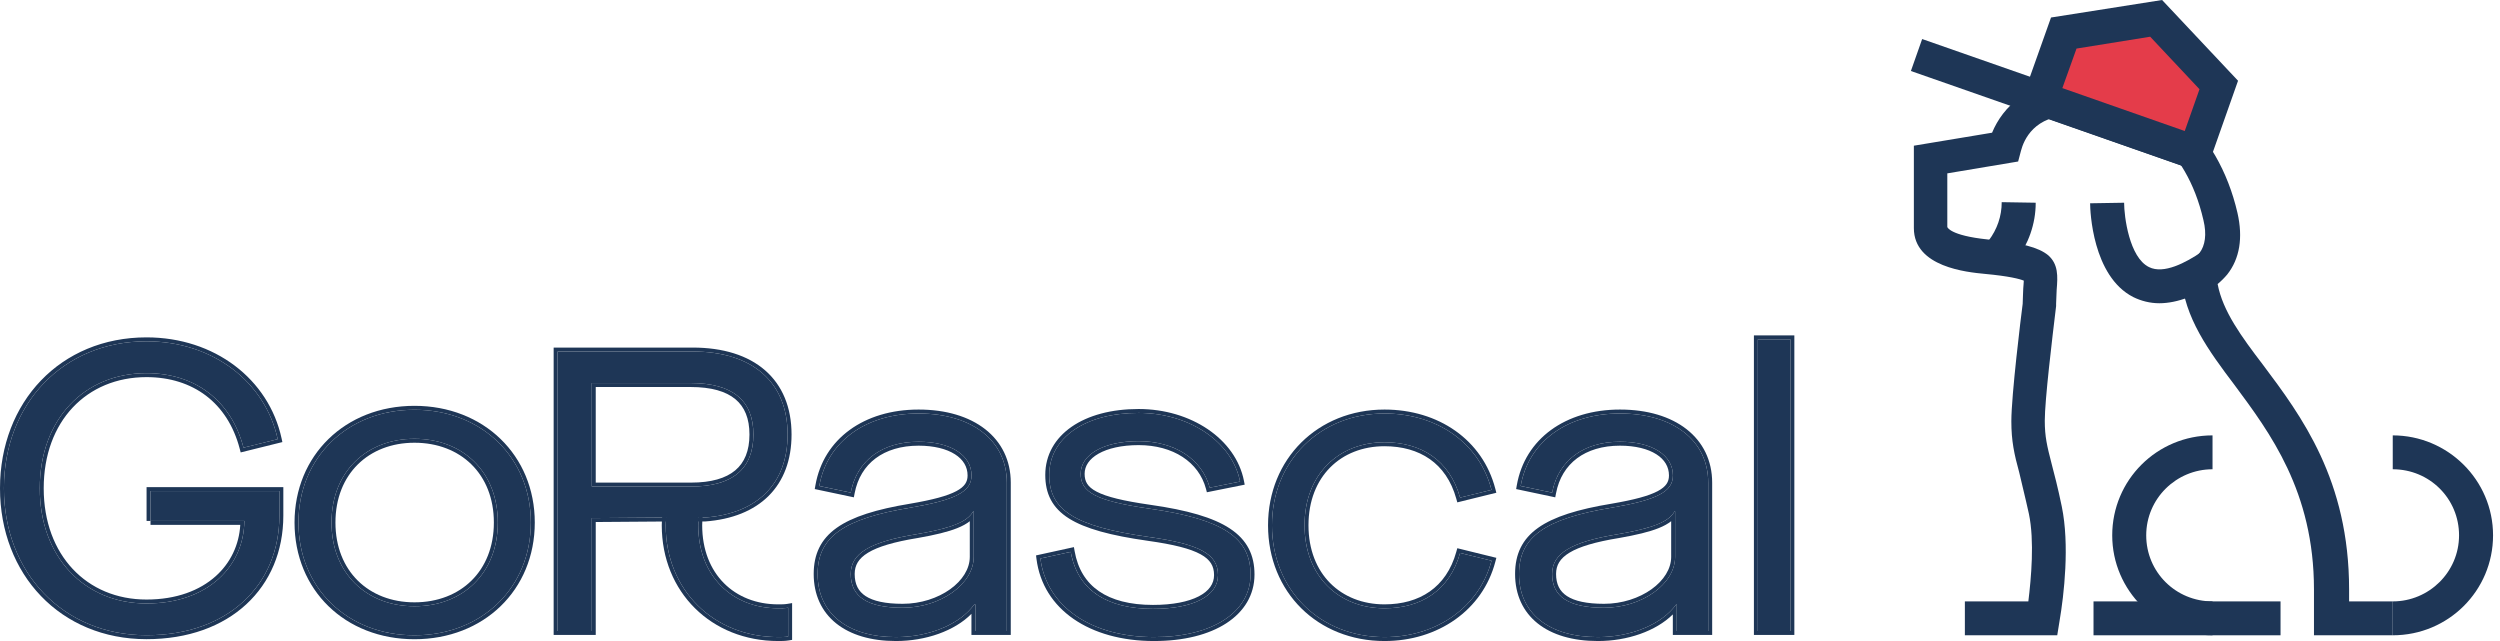 <svg xmlns="http://www.w3.org/2000/svg" width="234" height="60" viewBox="0 0 234 60" fill="none"><path d="M213.458 56.291H195.953V59.463H213.458V56.291Z" fill="#1E3656"></path><path d="M223.961 59.463H216.588V55.181C216.588 45.984 212.45 40.487 209.161 36.048C206.721 32.823 204.44 29.705 204.175 25.899L204.122 24.842L205.024 24.366C205.395 24.155 205.66 23.944 205.873 23.679C206.403 22.992 206.562 21.935 206.244 20.614C204.599 13.425 199.772 10.783 196.961 10.783H193.991C190.384 10.783 189.429 13.108 189.163 14.113L188.898 15.117L182.268 16.227V21.248C182.268 21.248 182.48 22.041 186.034 22.411C189.217 22.728 190.808 23.151 191.71 23.891C192.664 24.736 192.611 25.846 192.505 27.115C192.505 27.538 192.452 27.961 192.452 28.436V28.648C192.081 31.713 191.391 37.475 191.391 39.378C191.391 40.858 191.604 41.756 192.028 43.395C192.293 44.399 192.611 45.614 192.983 47.412C193.725 51.006 193.195 55.657 192.771 58.141L192.558 59.463H183.912V56.291H189.853C190.118 54.124 190.437 50.636 189.906 48.099C189.535 46.407 189.217 45.192 189.004 44.24C188.527 42.496 188.262 41.28 188.262 39.43C188.262 36.999 189.163 29.652 189.323 28.436C189.323 27.908 189.376 27.379 189.376 27.009C189.376 26.851 189.429 26.481 189.429 26.269C189.057 26.111 188.05 25.846 185.769 25.635C184.124 25.477 179.138 25.001 179.138 21.354V13.637L186.458 12.421C187.466 9.99 189.853 7.664 194.044 7.664H197.014C199.348 7.664 201.894 8.721 204.016 10.518C206.615 12.738 208.525 16.015 209.427 19.927C209.957 22.252 209.639 24.208 208.472 25.688C208.207 26.005 207.888 26.322 207.57 26.586C208.047 29.123 209.798 31.502 211.814 34.145C215.421 38.955 219.876 44.927 219.876 55.181V56.291H223.961V59.463Z" fill="#1E3656"></path><path d="M202.106 28.384C201.257 28.384 200.409 28.172 199.666 27.802C195.847 25.847 195.635 19.715 195.635 19.028L198.817 18.975C198.817 20.244 199.295 24.102 201.151 25.001C202.53 25.688 204.599 24.578 206.084 23.574L207.888 26.164C205.766 27.644 203.804 28.384 202.106 28.384Z" fill="#1E3656"></path><path d="M179.914 3.654L178.86 6.646L205.839 16.082L206.893 13.089L179.914 3.654Z" fill="#1E3656"></path><path d="M190.967 9.197L193.142 3.066L201.788 1.692L207.676 7.929L205.448 14.271L190.967 9.197Z" fill="#E43C4A"></path><path d="M206.403 16.28L188.951 10.148L191.975 1.639L202.372 0L209.48 7.558L206.403 16.28ZM193.036 8.246L204.493 12.263L205.873 8.351L201.258 3.436L194.362 4.546L193.036 8.246Z" fill="#1E3656"></path><path d="M188.261 24.948L185.874 22.834C185.98 22.728 186.087 22.622 186.14 22.516C186.935 21.459 187.36 20.244 187.36 18.922L190.542 18.975C190.542 20.983 189.853 22.834 188.686 24.419C188.58 24.631 188.421 24.789 188.261 24.948Z" fill="#1E3656"></path><path d="M207.093 59.463C201.947 59.463 197.704 55.287 197.704 50.107C197.704 44.928 201.894 40.752 207.093 40.752V43.923C203.698 43.923 200.886 46.672 200.886 50.107C200.886 53.543 203.645 56.291 207.093 56.291V59.463Z" fill="#1E3656"></path><path d="M223.961 59.463V56.291C227.356 56.291 230.167 53.543 230.167 50.107C230.167 46.672 227.409 43.923 223.961 43.923V40.752C229.106 40.752 233.35 44.928 233.35 50.107C233.35 55.287 229.159 59.463 223.961 59.463Z" fill="#1E3656"></path><path d="M76.531 53.725C76.531 50.255 78.957 48.546 85.256 47.51C89.489 46.784 90.935 46.007 90.935 44.505C90.935 42.589 88.973 41.346 85.979 41.346C82.571 41.346 80.196 43.107 79.629 46.111L76.686 45.489C77.409 41.346 81.022 38.704 85.979 38.704C90.987 38.704 94.239 41.242 94.239 45.179V59.061H91.296V56.575H91.193C89.851 58.439 86.96 59.631 83.862 59.631C79.319 59.631 76.531 57.403 76.531 53.725ZM91.141 52.12V47.872H91.09C90.522 48.856 89.076 49.426 85.824 49.996C81.384 50.721 79.629 51.809 79.629 53.725C79.629 55.849 81.177 56.885 84.481 56.885C88.044 56.885 91.141 54.658 91.141 52.12Z" fill="#1E3656"></path><path fill-rule="evenodd" clip-rule="evenodd" d="M76.686 45.489C77.409 41.345 81.022 38.704 85.979 38.704C90.987 38.704 94.239 41.242 94.239 45.179V59.061H91.296V56.574H91.193C91.11 56.69 91.021 56.802 90.927 56.912C89.493 58.582 86.768 59.631 83.862 59.631C79.319 59.631 76.531 57.403 76.531 53.725C76.531 50.255 78.957 48.545 85.256 47.51C89.489 46.784 90.935 46.007 90.935 44.505C90.935 42.589 88.973 41.345 85.979 41.345C82.681 41.345 80.351 42.995 79.689 45.823C79.667 45.918 79.647 46.014 79.629 46.111L76.686 45.489ZM85.195 47.145C82.036 47.665 79.784 48.361 78.317 49.404C76.817 50.47 76.162 51.882 76.162 53.725C76.162 55.666 76.902 57.252 78.261 58.345C79.611 59.43 81.535 60 83.862 60C86.661 60 89.348 59.052 90.927 57.456V59.43H94.608V45.179C94.608 43.098 93.744 41.371 92.215 40.174C90.694 38.983 88.541 38.334 85.979 38.334C80.889 38.334 77.083 41.064 76.322 45.426L76.261 45.777L79.921 46.55L79.991 46.18C80.26 44.761 80.949 43.654 81.96 42.897C82.974 42.139 84.338 41.715 85.979 41.715C87.431 41.715 88.594 42.017 89.381 42.518C90.157 43.012 90.566 43.693 90.566 44.505C90.566 44.817 90.492 45.072 90.338 45.298C90.18 45.529 89.921 45.754 89.51 45.972C88.677 46.415 87.31 46.783 85.195 47.145ZM85.885 50.36L85.883 50.36C83.672 50.721 82.183 51.166 81.252 51.73C80.793 52.008 80.483 52.308 80.287 52.629C80.093 52.947 79.998 53.306 79.998 53.725C79.998 54.682 80.338 55.347 81.018 55.793C81.729 56.258 82.855 56.516 84.481 56.516C86.189 56.516 87.778 55.981 88.932 55.154C90.091 54.324 90.772 53.231 90.772 52.12V48.784C90.461 49.031 90.073 49.243 89.601 49.432C88.725 49.784 87.519 50.074 85.888 50.36L85.885 50.36ZM90.772 48.288C90.048 49.027 88.589 49.511 85.824 49.996C81.384 50.721 79.629 51.809 79.629 53.725C79.629 55.849 81.177 56.885 84.481 56.885C88.044 56.885 91.141 54.658 91.141 52.12V47.872H91.09C91.005 48.02 90.9 48.158 90.772 48.288Z" fill="#1E3656"></path><path d="M97.382 52.275L100.221 51.654C100.841 55.176 103.525 56.989 107.914 56.989C111.682 56.989 114.006 55.797 114.006 53.829C114.006 51.861 112.302 50.928 107.501 50.255C100.531 49.271 98.208 47.717 98.208 44.453C98.208 40.983 101.563 38.652 106.571 38.652C111.373 38.652 115.348 41.397 116.071 45.075L113.231 45.645C112.508 42.951 109.927 41.294 106.571 41.294C103.319 41.294 101.15 42.537 101.15 44.35C101.15 46.059 102.544 46.888 107.604 47.613C114.522 48.597 117.052 50.358 117.052 53.777C117.052 57.3 113.489 59.63 108.017 59.63C102.08 59.63 97.95 56.73 97.382 52.275Z" fill="#1E3656"></path><path fill-rule="evenodd" clip-rule="evenodd" d="M96.972 51.987L100.518 51.21L100.585 51.59C100.88 53.265 101.657 54.507 102.864 55.338C104.079 56.175 105.766 56.62 107.914 56.62C109.767 56.62 111.224 56.325 112.203 55.819C113.172 55.318 113.636 54.636 113.636 53.829C113.636 53.393 113.543 53.036 113.351 52.731C113.159 52.423 112.85 52.14 112.376 51.88C111.414 51.352 109.848 50.957 107.449 50.621L107.449 50.621C103.959 50.128 101.567 49.486 100.043 48.521C99.272 48.033 98.715 47.457 98.353 46.77C97.992 46.085 97.838 45.313 97.838 44.453C97.838 42.583 98.749 41.025 100.301 39.948C101.844 38.877 104.015 38.283 106.571 38.283C111.488 38.283 115.666 41.099 116.433 45.004L116.504 45.365L112.964 46.075L112.875 45.74C112.207 43.253 109.811 41.663 106.571 41.663C104.986 41.663 103.699 41.967 102.823 42.463C101.952 42.957 101.52 43.615 101.52 44.35C101.52 44.725 101.595 45.024 101.759 45.281C101.924 45.54 102.199 45.788 102.651 46.023C103.57 46.502 105.125 46.885 107.656 47.248C111.125 47.741 113.556 48.436 115.126 49.474C115.918 49.998 116.497 50.614 116.876 51.339C117.254 52.064 117.421 52.876 117.421 53.777C117.421 55.682 116.451 57.254 114.788 58.334C113.135 59.408 110.8 60 108.017 60C101.974 60 97.616 57.031 97.015 52.322L96.972 51.987ZM107.604 47.613C102.544 46.888 101.15 46.059 101.15 44.35C101.15 42.537 103.319 41.294 106.571 41.294C109.927 41.294 112.508 42.951 113.231 45.645L116.071 45.075C116.068 45.059 116.064 45.042 116.061 45.026C116.04 44.922 116.016 44.818 115.989 44.715C115.085 41.219 111.215 38.652 106.571 38.652C101.563 38.652 98.208 40.983 98.208 44.453C98.208 47.717 100.531 49.271 107.501 50.255C112.302 50.928 114.006 51.861 114.006 53.829C114.006 55.797 111.682 56.989 107.914 56.989C103.678 56.989 101.03 55.3 100.293 52.016C100.267 51.897 100.243 51.776 100.221 51.654L97.382 52.275C97.95 56.73 102.08 59.631 108.017 59.631C113.489 59.631 117.052 57.3 117.052 53.777C117.052 50.358 114.522 48.597 107.604 47.613Z" fill="#1E3656"></path><path d="M119.058 49.167C119.058 43.158 123.55 38.704 129.59 38.704C134.495 38.704 138.47 41.449 139.606 45.852L136.663 46.577C135.683 43.055 132.998 41.397 129.59 41.397C125.305 41.397 122.104 44.402 122.104 49.167C122.104 53.933 125.305 56.937 129.59 56.937C132.998 56.937 135.683 55.279 136.663 51.757L139.606 52.482C138.47 56.834 134.443 59.631 129.59 59.631C123.55 59.631 119.058 55.228 119.058 49.167Z" fill="#1E3656"></path><path fill-rule="evenodd" clip-rule="evenodd" d="M140.057 46.121L136.404 47.022L136.308 46.676C135.838 44.988 134.967 43.769 133.825 42.969C132.68 42.166 131.235 41.767 129.591 41.767C127.536 41.767 125.762 42.485 124.503 43.755C123.244 45.025 122.474 46.869 122.474 49.167C122.474 51.465 123.244 53.31 124.503 54.579C125.762 55.849 127.536 56.568 129.591 56.568C131.235 56.568 132.68 56.168 133.825 55.365C134.967 54.565 135.838 53.346 136.308 51.658L136.404 51.313L140.058 52.213L139.964 52.576C138.779 57.114 134.585 60 129.591 60C123.35 60 118.689 55.435 118.689 49.167C118.689 42.952 123.349 38.334 129.591 38.334C134.636 38.334 138.779 41.168 139.964 45.76L140.057 46.121ZM139.506 52.838C138.248 56.985 134.31 59.631 129.591 59.631C123.55 59.631 119.059 55.228 119.059 49.167C119.059 43.158 123.55 38.704 129.591 38.704C134.362 38.704 138.253 41.302 139.507 45.496C139.542 45.613 139.575 45.732 139.606 45.852C139.606 45.852 139.606 45.852 139.606 45.852L136.664 46.577C135.683 43.055 132.998 41.397 129.591 41.397C125.305 41.397 122.105 44.402 122.105 49.167C122.105 53.933 125.305 56.937 129.591 56.937C132.998 56.937 135.683 55.279 136.664 51.757L139.606 52.482C139.575 52.602 139.542 52.721 139.506 52.838Z" fill="#1E3656"></path><path d="M142.181 53.725C142.181 50.255 144.607 48.546 150.906 47.51C155.139 46.784 156.585 46.007 156.585 44.505C156.585 42.589 154.623 41.346 151.629 41.346C148.221 41.346 145.846 43.107 145.279 46.111L142.336 45.489C143.059 41.346 146.673 38.704 151.629 38.704C156.637 38.704 159.889 41.242 159.889 45.179V59.061H156.946V56.575H156.895C155.552 58.439 152.661 59.631 149.564 59.631C144.969 59.631 142.181 57.403 142.181 53.725ZM156.791 52.12V47.872H156.74C156.172 48.856 154.726 49.426 151.474 49.996C147.034 50.721 145.279 51.809 145.279 53.725C145.279 55.849 146.827 56.885 150.132 56.885C153.694 56.885 156.791 54.658 156.791 52.12Z" fill="#1E3656"></path><path fill-rule="evenodd" clip-rule="evenodd" d="M142.336 45.489C143.059 41.345 146.673 38.704 151.629 38.704C156.637 38.704 159.889 41.242 159.889 45.179V59.061H156.946V56.574H156.895C156.797 56.71 156.691 56.843 156.577 56.971C155.13 58.606 152.436 59.631 149.564 59.631C144.969 59.631 142.181 57.403 142.181 53.725C142.181 50.255 144.607 48.545 150.906 47.51C155.139 46.784 156.585 46.007 156.585 44.505C156.585 42.589 154.623 41.345 151.629 41.345C148.332 41.345 146.001 42.995 145.339 45.823C145.317 45.918 145.297 46.014 145.279 46.111L142.336 45.489ZM150.845 47.145C147.686 47.665 145.434 48.361 143.968 49.404C142.467 50.47 141.812 51.882 141.812 53.725C141.812 55.667 142.552 57.253 143.919 58.346C145.275 59.43 147.211 60 149.564 60C152.332 60 154.992 59.072 156.577 57.508V59.43H160.259V45.179C160.259 43.098 159.394 41.371 157.865 40.174C156.344 38.983 154.191 38.334 151.629 38.334C146.539 38.334 142.733 41.064 141.972 45.426L141.911 45.777L145.571 46.55L145.642 46.18C145.91 44.761 146.599 43.654 147.61 42.897C148.625 42.139 149.988 41.715 151.629 41.715C153.081 41.715 154.244 42.017 155.032 42.518C155.808 43.012 156.216 43.693 156.216 44.505C156.216 44.817 156.142 45.072 155.988 45.298C155.83 45.529 155.571 45.754 155.16 45.972C154.327 46.415 152.96 46.783 150.845 47.145ZM151.536 50.36L151.533 50.36C149.323 50.721 147.833 51.166 146.903 51.73C146.443 52.008 146.133 52.308 145.937 52.629C145.743 52.947 145.648 53.306 145.648 53.725C145.648 54.682 145.988 55.347 146.669 55.793C147.379 56.258 148.505 56.516 150.132 56.516C151.839 56.516 153.428 55.981 154.582 55.154C155.741 54.324 156.422 53.231 156.422 52.12V48.784C156.111 49.031 155.723 49.243 155.251 49.432C154.375 49.784 153.169 50.074 151.538 50.36L151.536 50.36ZM156.422 48.288C155.698 49.027 154.239 49.511 151.474 49.996C147.034 50.721 145.279 51.809 145.279 53.725C145.279 55.849 146.827 56.885 150.132 56.885C153.694 56.885 156.792 54.658 156.792 52.12V47.872H156.74C156.655 48.02 156.55 48.158 156.422 48.288Z" fill="#1E3656"></path><path d="M164.536 31.763H167.582V59.061H164.536V31.763Z" fill="#1E3656"></path><path fill-rule="evenodd" clip-rule="evenodd" d="M164.166 31.393H167.951V59.43H164.166V31.393ZM164.535 31.763V59.061H167.581V31.763H164.535Z" fill="#1E3656"></path><path d="M62.413 48.442H65.976C70.88 48.08 73.72 45.282 73.72 40.672C73.72 35.751 70.416 32.902 64.84 32.902H52.191V59.061H55.392V48.494L62.413 48.442ZM55.392 35.855H64.633C68.609 35.855 70.519 37.513 70.519 40.672C70.519 43.884 68.557 45.541 64.685 45.541H55.392V35.855V35.855Z" fill="#1E3656"></path><path fill-rule="evenodd" clip-rule="evenodd" d="M55.392 59.061H52.191V32.902H64.84C70.416 32.902 73.72 35.751 73.72 40.672C73.72 45.282 70.88 48.08 65.976 48.442H62.413L55.392 48.494V59.061ZM55.761 48.861V59.43H51.822V32.533H64.84C67.687 32.533 70.003 33.26 71.613 34.663C73.23 36.073 74.089 38.124 74.089 40.672C74.089 43.056 73.353 45.008 71.948 46.411C70.546 47.811 68.518 48.624 66.003 48.81L65.989 48.811H62.413L55.761 48.861ZM55.392 35.855V45.541H64.685C68.557 45.541 70.519 43.884 70.519 40.672C70.519 37.512 68.609 35.855 64.633 35.855H55.392ZM55.761 36.224H64.633C66.579 36.224 67.95 36.631 68.831 37.363C69.699 38.084 70.15 39.17 70.15 40.672C70.15 42.2 69.686 43.3 68.817 44.028C67.935 44.766 66.577 45.172 64.685 45.172H55.761V36.224Z" fill="#1E3656"></path><path d="M73.771 56.885C73.462 56.937 73.152 56.937 72.842 56.937C68.557 56.937 65.356 53.933 65.356 49.167C65.356 48.442 65.459 47.717 65.614 47.095H62.517C62.413 47.769 62.31 48.442 62.31 49.167C62.31 55.228 66.802 59.631 72.842 59.631C73.152 59.631 73.462 59.631 73.771 59.579V56.885Z" fill="#1E3656"></path><path fill-rule="evenodd" clip-rule="evenodd" d="M74.141 56.449V59.892L73.832 59.943C73.492 60 73.156 60 72.855 60H72.842C66.601 60 61.941 55.435 61.941 49.167C61.941 48.414 62.047 47.717 62.15 47.05L62.2 46.726H66.087L65.972 47.185C65.824 47.78 65.725 48.475 65.725 49.167C65.725 51.465 66.495 53.31 67.754 54.579C69.014 55.849 70.788 56.568 72.842 56.568C73.157 56.568 73.436 56.567 73.71 56.521L74.141 56.449ZM65.531 47.465C65.423 47.996 65.356 48.581 65.356 49.167C65.356 53.933 68.557 56.937 72.842 56.937C73.029 56.937 73.215 56.937 73.402 56.926C73.525 56.918 73.648 56.906 73.771 56.885V59.579C73.462 59.631 73.152 59.631 72.842 59.631C66.802 59.631 62.31 55.228 62.31 49.167C62.31 48.442 62.413 47.769 62.517 47.095H65.614C65.584 47.215 65.556 47.338 65.531 47.465Z" fill="#1E3656"></path><path d="M14.088 48.758H22.872C22.835 52.977 19.477 56.486 13.712 56.486C7.91 56.486 3.722 52.152 3.722 45.708C3.722 39.227 7.905 34.929 13.712 34.929C18.234 34.929 21.629 37.457 22.793 41.901L25.994 41.107C24.83 35.754 19.931 31.948 13.712 31.948C5.874 31.948 0.369 37.828 0.369 45.703C0.369 53.578 5.874 59.458 13.712 59.458C21.362 59.458 26.151 54.747 26.151 48.261V45.964H14.088V48.758V48.758Z" fill="#1E3656"></path><path fill-rule="evenodd" clip-rule="evenodd" d="M22.793 41.901C21.629 37.457 18.234 34.929 13.712 34.929C7.905 34.929 3.722 39.227 3.722 45.708C3.722 52.152 7.91 56.486 13.712 56.486C19.308 56.486 22.636 53.18 22.86 49.127C22.866 49.004 22.87 48.881 22.872 48.758H14.088V45.964H26.151V48.261C26.151 54.747 21.362 59.458 13.712 59.458C5.873 59.458 0.369 53.578 0.369 45.703C0.369 37.828 5.873 31.948 13.712 31.948C19.931 31.948 24.83 35.754 25.994 41.107C25.994 41.107 25.994 41.107 25.994 41.107L22.793 41.901ZM22.49 49.127H14.088V48.758H13.719V45.594H26.52V48.261C26.52 51.599 25.286 54.499 23.051 56.563C20.818 58.625 17.613 59.827 13.712 59.827C5.655 59.827 0 53.767 0 45.703C0 37.638 5.655 31.578 13.712 31.578C20.085 31.578 25.15 35.487 26.355 41.029L26.431 41.379L22.528 42.347L22.436 41.995C21.872 39.843 20.774 38.174 19.288 37.042C17.801 35.91 15.903 35.299 13.712 35.299C10.903 35.299 8.505 36.336 6.808 38.141C5.11 39.948 4.091 42.548 4.091 45.708C4.091 48.849 5.111 51.449 6.811 53.261C8.509 55.071 10.907 56.117 13.712 56.117C16.519 56.117 18.707 55.264 20.193 53.929C21.586 52.679 22.382 50.989 22.49 49.127Z" fill="#1E3656"></path><path d="M38.794 38.355C32.501 38.355 27.937 42.841 27.937 48.909C27.937 55.014 32.496 59.463 38.794 59.463C45.087 59.463 49.687 55.014 49.687 48.909C49.687 42.841 45.087 38.355 38.794 38.355ZM38.794 56.747C34.308 56.747 31.029 53.656 31.029 48.909C31.029 44.162 34.308 41.071 38.794 41.071C43.316 41.071 46.596 44.162 46.596 48.909C46.596 53.656 43.316 56.747 38.794 56.747Z" fill="#1E3656"></path><path fill-rule="evenodd" clip-rule="evenodd" d="M27.568 48.909C27.568 42.628 32.306 37.986 38.794 37.986C45.28 37.986 50.056 42.627 50.056 48.909C50.056 55.229 45.279 59.832 38.794 59.832C32.301 59.832 27.568 55.227 27.568 48.909ZM33.489 54.346C34.793 55.636 36.637 56.378 38.794 56.378C40.969 56.378 42.823 55.636 44.131 54.345C45.439 53.056 46.226 51.194 46.226 48.909C46.226 46.623 45.439 44.762 44.131 43.472C42.823 42.182 40.969 41.44 38.794 41.44C36.637 41.44 34.793 42.182 33.489 43.472C32.185 44.762 31.398 46.623 31.398 48.909C31.398 51.194 32.185 53.056 33.489 54.346ZM27.937 48.909C27.937 42.841 32.501 38.355 38.794 38.355C45.086 38.355 49.687 42.841 49.687 48.909C49.687 55.014 45.086 59.463 38.794 59.463C32.496 59.463 27.937 55.014 27.937 48.909ZM31.029 48.909C31.029 53.656 34.308 56.747 38.794 56.747C43.316 56.747 46.596 53.656 46.596 48.909C46.596 44.162 43.316 41.07 38.794 41.07C34.308 41.07 31.029 44.162 31.029 48.909Z" fill="#1E3656"></path></svg>